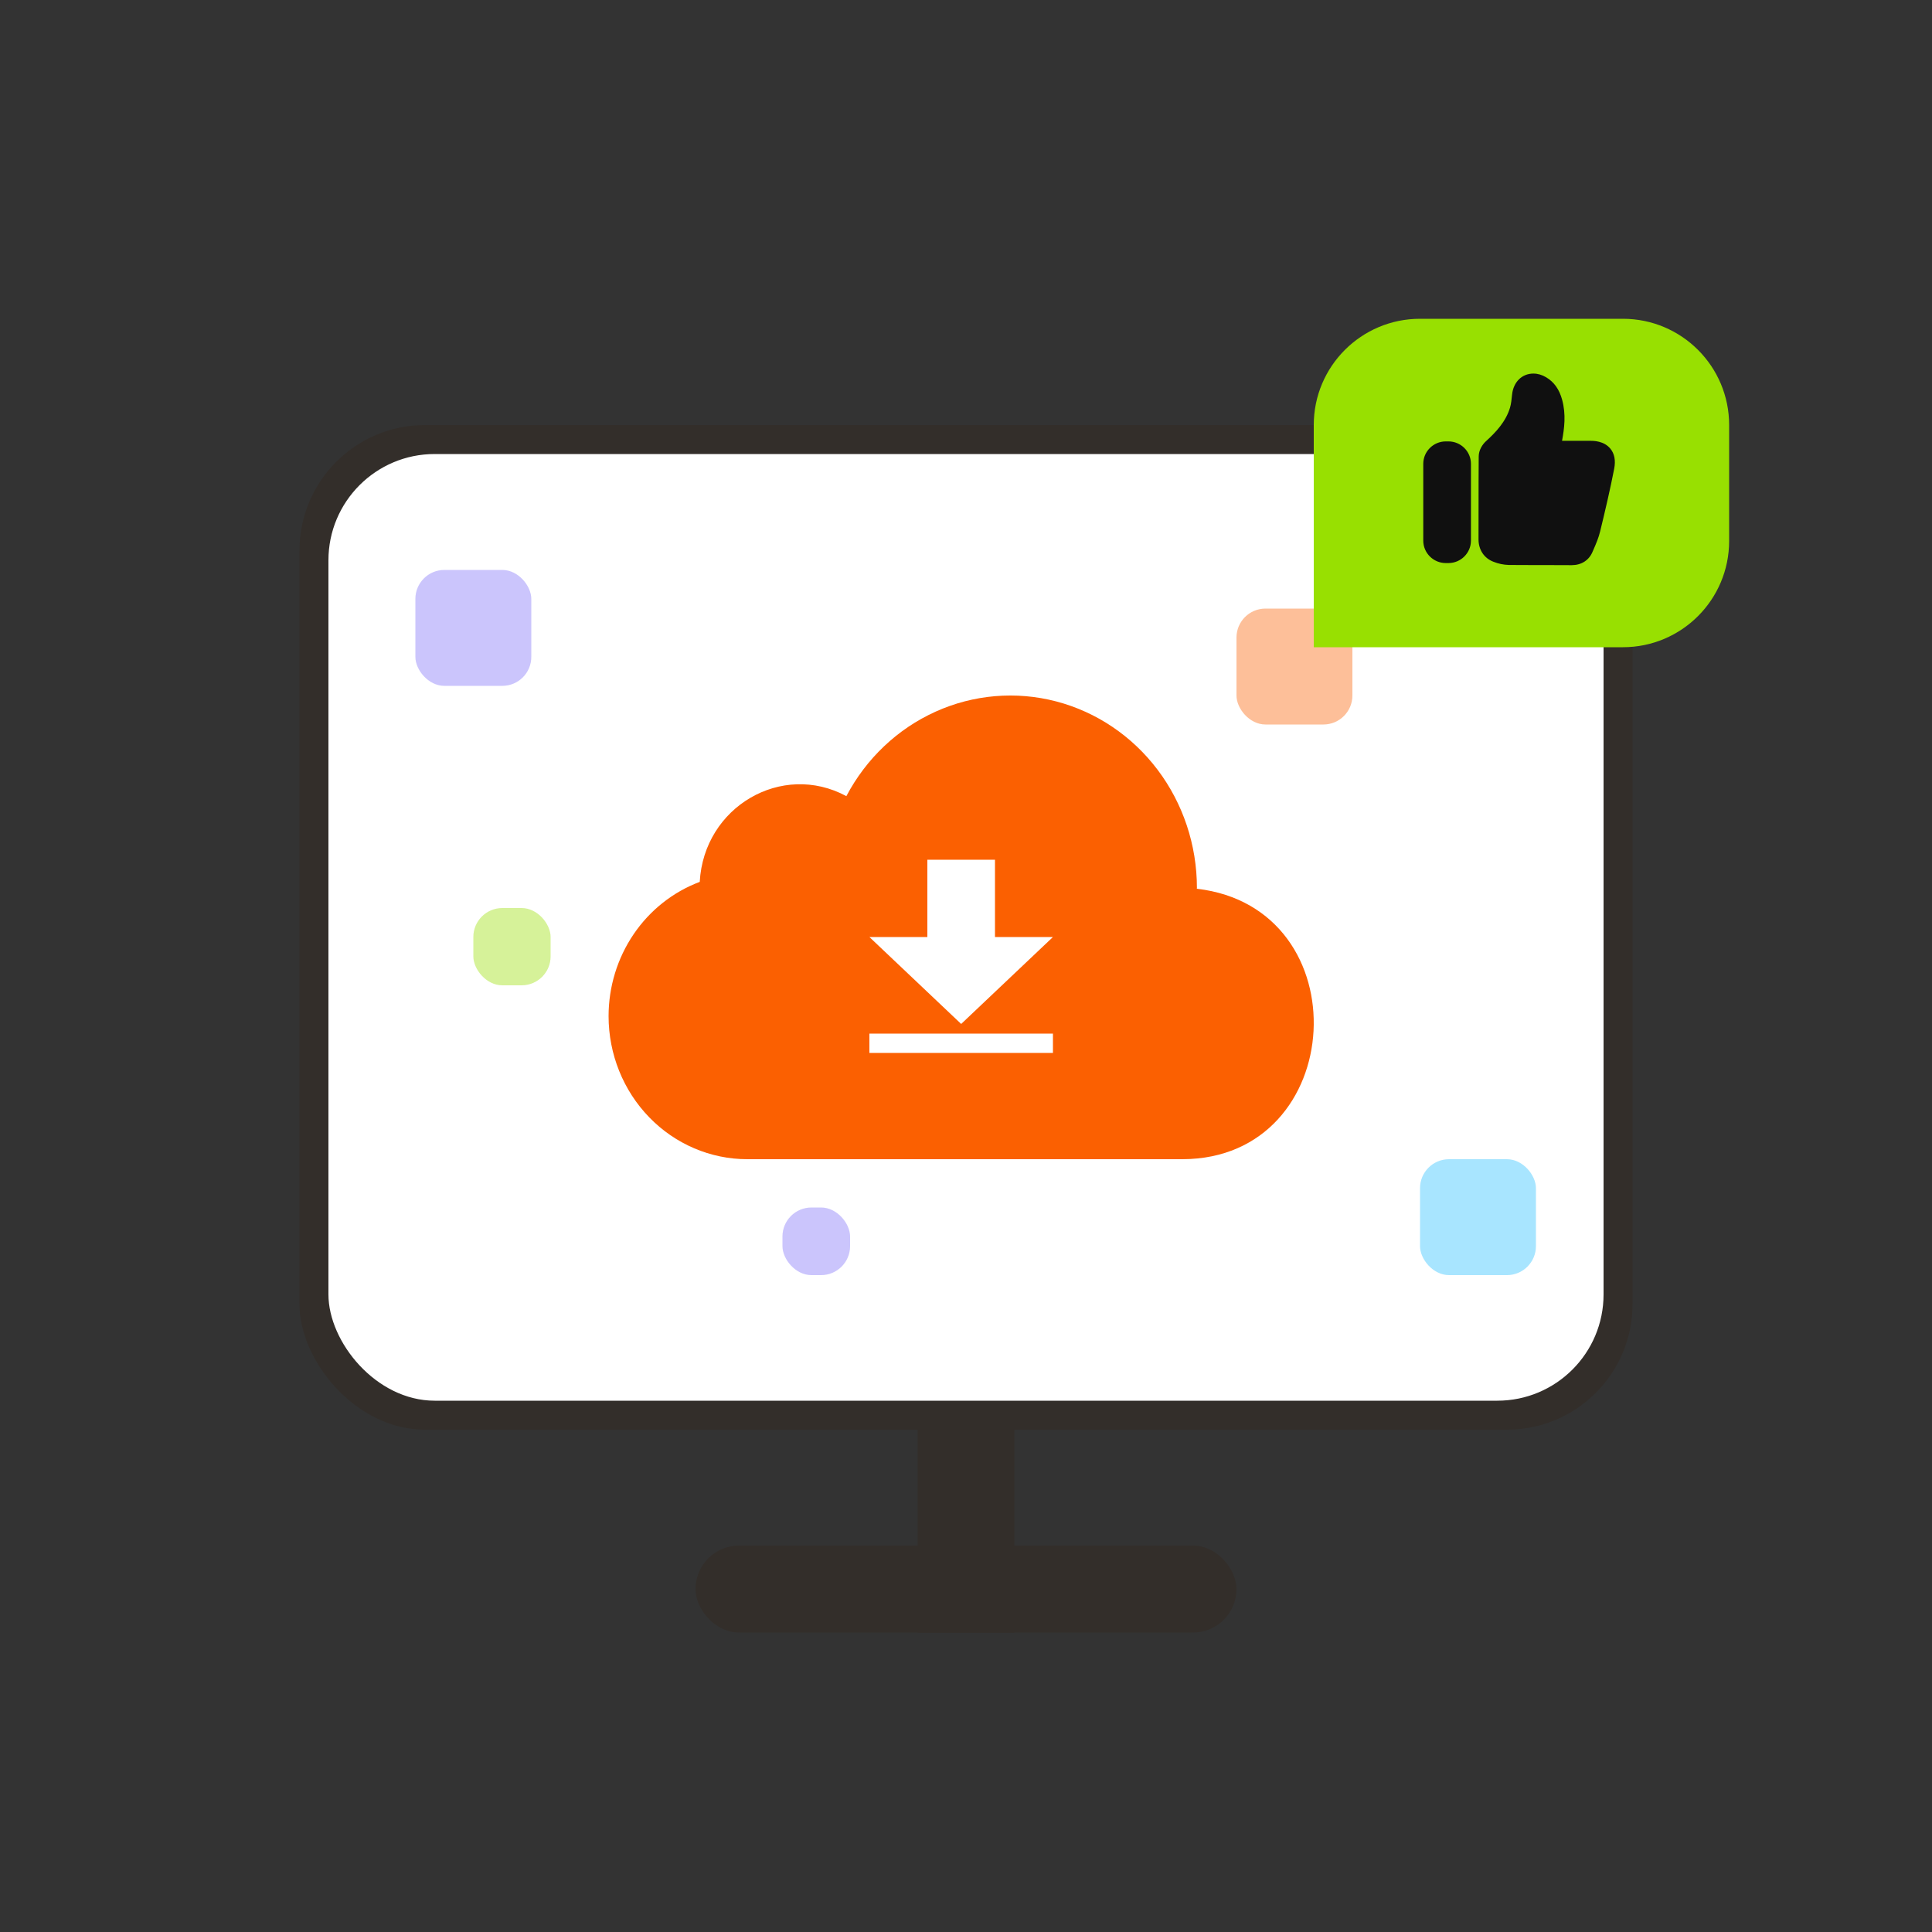 <svg width="200" height="200" viewBox="0 0 200 200" fill="none" xmlns="http://www.w3.org/2000/svg">
<rect x="0" y="0" width="200" height="200" fill="#333333" stroke="none"/>
<rect x="95.5" y="125.5" width="9" height="43" fill="#332E2A" stroke="#332E2A"/>
<rect x="72.5" y="160.5" width="55" height="8" rx="4" fill="#332E2A" stroke="#332E2A"/>
<rect x="31.5" y="44.5" width="137" height="103" rx="12.5" fill="#332E2A" stroke="#332E2A"/>
<rect x="34" y="47" width="132" height="98" rx="11" fill="white"/>
<rect opacity="0.4" x="43" y="59" width="12" height="12" rx="3" fill="#7D70F7"/>
<rect opacity="0.4" x="49" y="94" width="8" height="8" rx="3" fill="#98E001"/>
<rect opacity="0.4" x="128" y="63" width="12" height="12" rx="3" fill="#FB6001"/>
<rect opacity="0.4" x="147" y="120" width="12" height="12" rx="3" fill="#27BEFF"/>
<rect opacity="0.4" x="81" y="125" width="7" height="7" rx="3" fill="#7D70F7"/>
<path d="M123.893 92L123.905 91.915C123.904 87.486 122.472 83.183 119.835 79.687C117.197 76.192 113.505 73.702 109.342 72.612C105.179 71.522 100.783 71.895 96.848 73.671C92.913 75.446 89.665 78.524 87.616 82.416C80.936 78.813 72.864 83.52 72.437 91.292C69.671 92.331 67.282 94.222 65.594 96.708C63.906 99.195 63.001 102.156 63 105.192C63.001 109.119 64.514 112.885 67.207 115.662C69.899 118.439 73.551 119.999 77.359 120H122.421C139.56 119.951 140.941 93.977 123.896 92.002L123.893 92Z" fill="#FB6001"/>
<path d="M99.5 106L90 97L109 97L99.5 106Z" fill="white"/>
<rect x="96" y="89" width="7" height="9" fill="white"/>
<rect x="90" y="107" width="19" height="2" fill="white"/>
<path d="M136 44C136 37.925 140.925 33 147 33H168C174.075 33 179 37.925 179 44V56C179 62.075 174.075 67 168 67H136V44Z" fill="#98E001"/>
<path d="M166.7 46.44C166.032 45.63 164.94 45.63 164.581 45.63H161.702C161.935 44.371 162.134 42.907 161.706 41.363C161.413 40.3 160.875 39.545 160.058 39.057C159.63 38.802 159.186 38.672 158.735 38.672C157.55 38.672 156.662 39.548 156.529 40.855C156.479 41.343 156.433 41.806 156.316 42.203C155.882 43.66 154.82 44.773 153.838 45.665C153.472 45.993 153.08 46.581 153.076 47.243C153.062 49.013 153.06 50.789 153.06 52.605L153.057 55.83C153.053 56.909 153.63 57.778 154.591 58.149C155.099 58.355 155.637 58.469 156.195 58.485C157.083 58.496 157.976 58.496 158.811 58.496H160.113C160.965 58.496 161.816 58.496 162.672 58.505H162.699C163.695 58.505 164.478 58.01 164.848 57.148L164.958 56.895C165.217 56.302 165.482 55.688 165.647 55.007C166.151 52.933 166.675 50.714 167.098 48.534C167.267 47.669 167.135 46.965 166.7 46.44ZM149.94 45.694H149.668C148.382 45.694 147.336 46.737 147.336 48.018V55.965C147.336 57.246 148.382 58.288 149.668 58.288H149.94C151.227 58.288 152.272 57.246 152.272 55.965V48.018C152.275 46.737 151.227 45.694 149.94 45.694Z" fill="#101010"/>
</svg>
